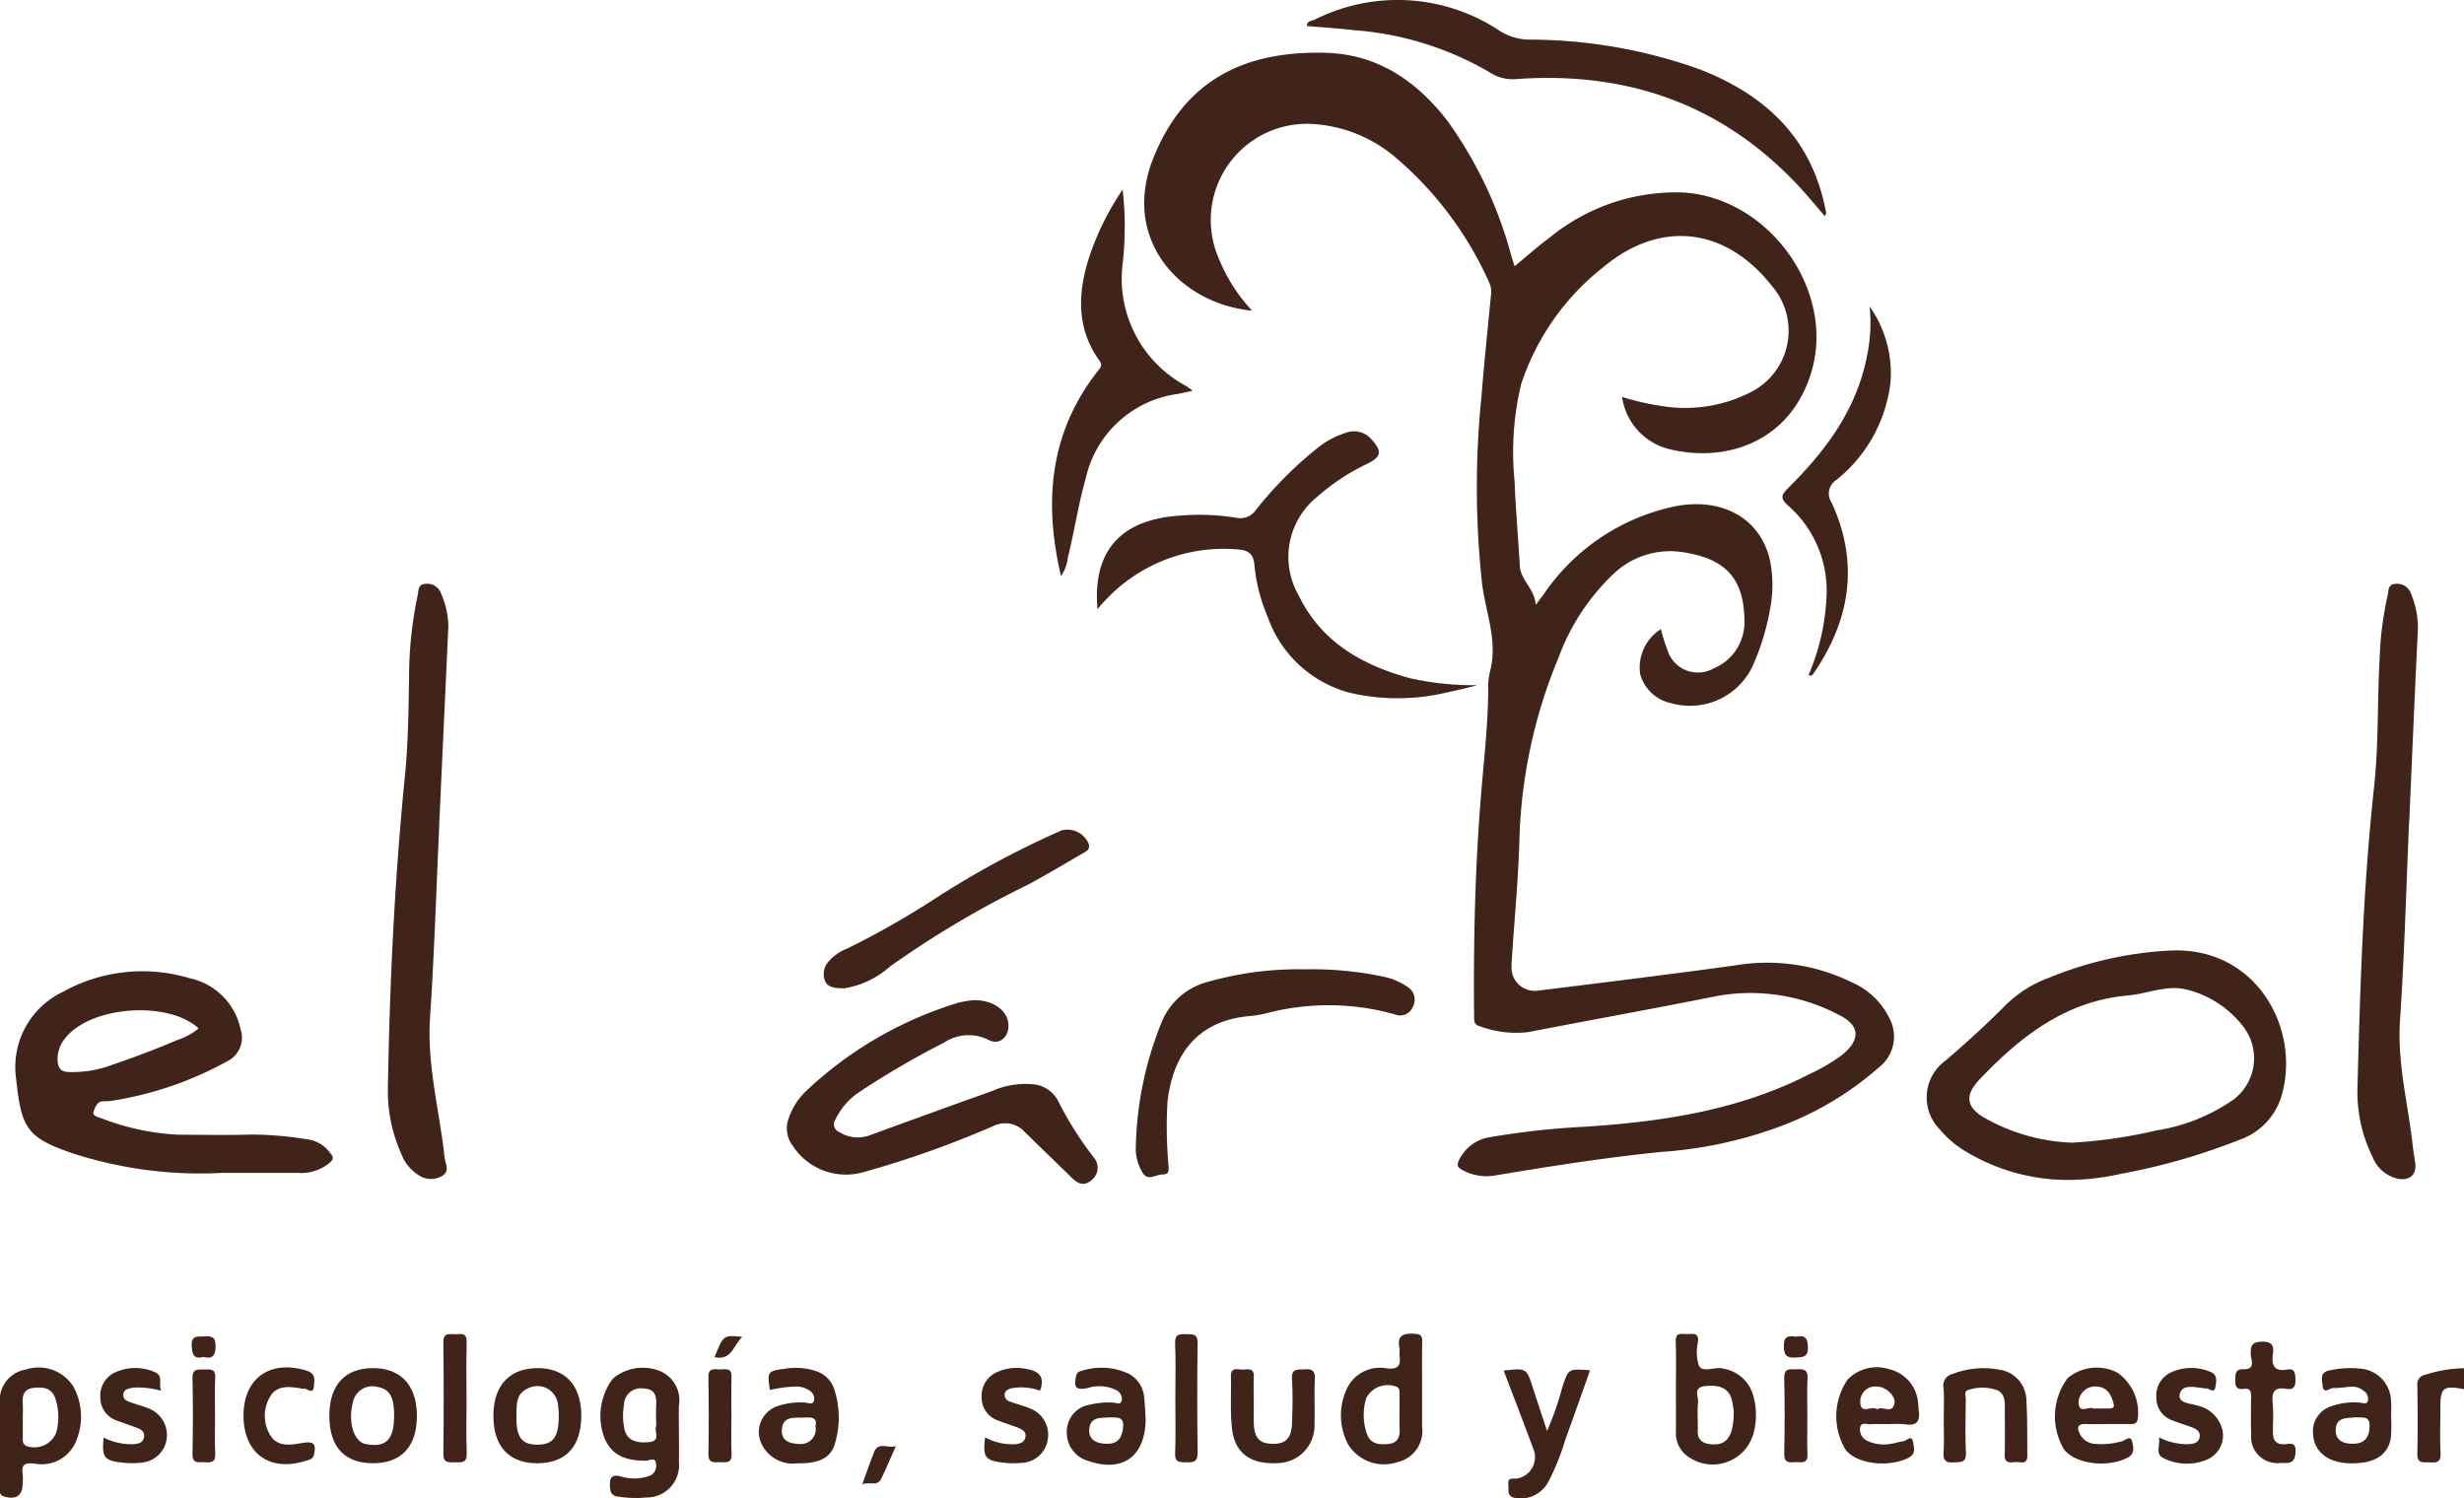<svg xmlns="http://www.w3.org/2000/svg" width="165.125" height="100.427" viewBox="0 0 165.125 100.427"><g id="Logo_header_El_arbol" data-name="Logo header El arbol" transform="translate(-1438.069 -438.857)"><path id="Trazado_206" data-name="Trazado 206" d="M921.477,521.7a.648.648,0,0,0-.549.747c.023,1.518.035,3.038,0,4.556-.016.674.4.56.8.576.439.017.791.038.758-.608-.053-1.049-.014-2.1-.014-3.153,0-1.246.237-1.416,1.584-1.141v-1.407a8.855,8.855,0,0,0-2.578.431" transform="translate(679.139 9.287)" fill="#402319"></path><path id="Trazado_207" data-name="Trazado 207" d="M485.785,84.69a5.034,5.034,0,0,0-2.458-2.3,12.808,12.808,0,0,0-7.683-1.161c-4.438.615-8.885,1.157-13.331,1.71a1.559,1.559,0,0,1-1.8-1.639c0-.234.019-.468.035-.7.167-2.514.406-5.026.486-7.543a34.167,34.167,0,0,1,2.638-12.46,14.724,14.724,0,0,1,3.75-5.656,5.5,5.5,0,0,1,4.556-1.387c2.881.429,4.139,1.763,4.144,4.68a3.344,3.344,0,0,1-2.08,3.118,2.133,2.133,0,0,1-3.051-1.149,13.563,13.563,0,0,1-.469-1.492,3.051,3.051,0,0,0-1.388,3.027,2.74,2.74,0,0,0,2.083,1.94,4.633,4.633,0,0,0,5.478-2.545,16.322,16.322,0,0,0,1.16-3.855,8.435,8.435,0,0,0,0-3.063c-.576-2.824-3.082-4.327-6.264-3.755a14.113,14.113,0,0,0-8.922,5.916c-.178.238-.359.475-.538.713-.05-1.054-1.011-1.652-1.065-2.615-.107-1.9-.275-3.8-.351-5.7a19.606,19.606,0,0,1,.437-6.465,16.552,16.552,0,0,1,5.454-7.809c3.849-3.254,8.247-2.739,11.364,1.222a4.6,4.6,0,0,1-1.437,7.114,9.611,9.611,0,0,1-5.713.961,18.472,18.472,0,0,1-2.9-.644,4.217,4.217,0,0,0,3.139,3.491c3.763.933,8.05-.417,9.51-5.037,1.737-5.5-2.754-11.811-8.573-12.159a13.378,13.378,0,0,0-8.946,3.038c-.794.589-1.535,1.251-2.332,1.905-.084-.264-.156-.485-.224-.708a27.633,27.633,0,0,0-4.3-9.064c-2.07-2.669-4.689-4.444-8.161-4.531-5.615-.142-9.464,1.968-11.511,7.02-2.168,5.35,1.608,9.764,6.609,10.266a11.244,11.244,0,0,1-2.236-3.5,6.447,6.447,0,0,1,6.593-8.991,9.428,9.428,0,0,1,5.325,2.279,23.64,23.64,0,0,1,6.232,8.392,1.516,1.516,0,0,1,.08.859c-.215,2.245-.451,4.488-.63,6.736a59.848,59.848,0,0,0,.047,12.546c.247,1.9,1.026,3.745.563,5.714a4.435,4.435,0,0,0-.153,1.021c.012,2.4-.267,4.792-.466,7.18-.417,5-.534,10.006-.482,15.019,0,.3-.029.586.359.692a7.009,7.009,0,0,0,3.271.4c4.194-.816,8.4-1.566,12.588-2.408a12.693,12.693,0,0,1,8.178,1.228c1.5.717,1.526,1.711.218,2.745a12.612,12.612,0,0,1-2.117,1.239c-4.767,2.45-9.921,3.209-15.185,3.544a52.507,52.507,0,0,0-6.2.686A2.756,2.756,0,0,0,457,94.291c-.168.332-.121.5.222.675a3.369,3.369,0,0,0,2.2.361c3.7-.619,7.4-1.2,11.128-1.577a28.247,28.247,0,0,0,7.874-1.677,21.118,21.118,0,0,0,6.68-3.965,2.617,2.617,0,0,0,.677-3.418" transform="translate(1078.852 422.308)" fill="#402319"></path><path id="Trazado_208" data-name="Trazado 208" d="M736.825,375.712a13.284,13.284,0,0,0,6.9,1.8,16.449,16.449,0,0,0,3.275-.4,42.645,42.645,0,0,0,8.069-2.32,4.429,4.429,0,0,0,2.774-3.049c1.217-4.455-1.771-9.839-7.427-9.607a24.539,24.539,0,0,0-8.175,1.82,8.126,8.126,0,0,0-2.82,1.739c-1.319,1.332-2.7,2.594-4.123,3.812a3.052,3.052,0,0,0-.361,4.651,6.548,6.548,0,0,0,1.89,1.549m.766-4.957c2.731-2.86,5.76-5.236,9.921-5.6,1.325-.115,2.6-.743,3.975-.386a6.859,6.859,0,0,1,3.743,2.459,3.468,3.468,0,0,1-.659,4.914,12.381,12.381,0,0,1-5.162,2.06,32.856,32.856,0,0,1-5.638.818,12.861,12.861,0,0,1-5.693-1.564c-1.4-.745-1.576-1.563-.486-2.7" transform="translate(833.159 140.424)" fill="#402319"></path><path id="Trazado_209" data-name="Trazado 209" d="M27.029,382.332a2.254,2.254,0,0,0-1.321-.946,23.809,23.809,0,0,0-3.926-.365c-1.669.047-3.34.019-5.009.009a16.364,16.364,0,0,1-5.123-1.1c-.214-.072-.628-.161-.527-.442s.223-.7.679-.7a3.864,3.864,0,0,0,.526-.026,23.52,23.52,0,0,0,7.754-2.653,1.766,1.766,0,0,0,.89-2.156,4.425,4.425,0,0,0-3.422-3.411,10.98,10.98,0,0,0-8.5.924,5.574,5.574,0,0,0-3.118,5.814c.351,3.308.7,3.955,3.831,5.013a27.633,27.633,0,0,0,9.932,1.3c2.077,0,3.6,0,5.123,0a2.965,2.965,0,0,0,2.053-.621c.2-.175.431-.339.16-.642m-17.544-5.5c-.532,0-.738-.253-.773-.73a2.164,2.164,0,0,1,.511-1.54c1.7-2.155,6.894-2.542,8.935-.651a4.3,4.3,0,0,1-1.436.78c-1.581.678-3.193,1.272-4.824,1.821a7.534,7.534,0,0,1-2.413.32" transform="translate(1433.217 133.873)" fill="#402319"></path><path id="Trazado_210" data-name="Trazado 210" d="M901.818,260.145c-.3-2.81-1.054-5.555-.859-8.437.3-4.44.417-8.893.611-13.341h.008c.19-4.3.368-8.6.582-12.9a5.92,5.92,0,0,0-.471-2.387.968.968,0,0,0-1.047-.641c-.512.033-.438.475-.515.785a22.377,22.377,0,0,0-.526,4.086c-.167,2.924-.065,5.859-.383,8.775-.734,6.733-.936,13.5-1.112,20.257a9.794,9.794,0,0,0,1.014,4.5,2.373,2.373,0,0,0,1.653,1.454c.851.176,1.33-.278,1.2-1.105-.056-.347-.114-.694-.151-1.042" transform="translate(697.946 255.55)" fill="#402319"></path><path id="Trazado_211" data-name="Trazado 211" d="M151.559,260.921c-.337-3.127-1.192-6.186-.98-9.387.286-4.324.421-8.657.621-12.987h-.006q.306-6.625.612-13.251a5.546,5.546,0,0,0-.493-2.206.97.97,0,0,0-1.042-.64c-.53.02-.457.493-.522.782a26.11,26.11,0,0,0-.573,5.315c-.036,2.255-.054,4.51-.278,6.756-.7,7.027-1.034,14.074-1.146,21.132a10.21,10.21,0,0,0,.885,4.175,2.891,2.891,0,0,0,1.19,1.477,1.454,1.454,0,0,0,1.581.03c.513-.323.2-.8.152-1.2" transform="translate(1316.309 255.538)" fill="#402319"></path><path id="Trazado_212" data-name="Trazado 212" d="M313.611,389.514a1.776,1.776,0,0,1,2.181.424q1.575,1.529,3.149,3.059c.406.4.831.542,1.3.109a1.041,1.041,0,0,0,.147-1.489,23.577,23.577,0,0,1-2.427-3.851,2.093,2.093,0,0,0-1.614-1.065,5.547,5.547,0,0,0-2.824.466c-2.725.966-5.44,1.957-8.156,2.948a2.321,2.321,0,0,1-2.02-.2.57.57,0,0,1-.281-.861,4.573,4.573,0,0,1,1.667-1.88,55.488,55.488,0,0,1,5.6-3.262,2.966,2.966,0,0,1,2.983-.193c.7.375,1.328-.126,1.343-.925.018-.966-.943-1.752-2.34-1.734a6.474,6.474,0,0,0-.994.166,25.659,25.659,0,0,0-10.159,5.861,4.516,4.516,0,0,0-1.234,1.893,1.927,1.927,0,0,0,.263,1.828,4.254,4.254,0,0,0,4.745,1.778,66.79,66.79,0,0,0,8.665-3.071" transform="translate(1190.991 124.828)" fill="#402319"></path><path id="Trazado_213" data-name="Trazado 213" d="M443.388,181.375a19.219,19.219,0,0,1-4.575-.48c-3.186-.885-5.893-2.413-7.407-5.54a5.164,5.164,0,0,1,1.238-6.6A14.252,14.252,0,0,1,436,166.54c.951-.478,1.015-.828.291-1.633a1.545,1.545,0,0,0-1.676-.463,5.912,5.912,0,0,0-2.064,1.131,25.785,25.785,0,0,0-4.008,4.051,1.272,1.272,0,0,1-1.351.524,15.456,15.456,0,0,0-3.767-.135c-3.949.258-5.84,2.37-5.5,6.262.2-.228.309-.361.427-.484a10.84,10.84,0,0,1,8.993-3.512c.671.047,1.036.279,1.095,1.045a11.646,11.646,0,0,0,.89,3.471,7.994,7.994,0,0,0,5.52,5.092,14.267,14.267,0,0,0,6.527-.034c.344-.069.686-.148,1.027-.23s.658-.166.986-.25" transform="translate(1093.693 303.402)" fill="#402319"></path><path id="Trazado_214" data-name="Trazado 214" d="M510.113,4.832a2.836,2.836,0,0,0,1.873.464c7.657-.535,14.161,1.869,19.31,7.664.441.5.862,1.01,1.305,1.529.152-.215.063-.377.03-.535-.975-4.762-4.06-7.621-8.424-9.311a34.066,34.066,0,0,0-11.44-1.988,3.748,3.748,0,0,1-1.961-.593,12.35,12.35,0,0,0-12.379-.748c-.2.091-.544.075-.528.431,1.039.091,2.063.151,3.079.273a21.032,21.032,0,0,1,9.136,2.814" transform="translate(1027.755 438.856)" fill="#402319"></path><path id="Trazado_215" data-name="Trazado 215" d="M401.405,98.138a2.605,2.605,0,0,0,.461-1.254c.443-1.757.7-3.554,1.2-5.3a7.311,7.311,0,0,1,6.138-5.644c.316-.056.628-.136,1.027-.223-.218-.158-.33-.251-.453-.326a8.145,8.145,0,0,1-4.235-8.233,22.263,22.263,0,0,0-.006-4.921,18.334,18.334,0,0,0-2.239,4.523c-.777,2.412-.873,4.777.693,6.957.225.313.048.468-.112.672-3.242,4.131-3.642,8.773-2.474,13.748" transform="translate(1107.766 379.325)" fill="#402319"></path><path id="Trazado_216" data-name="Trazado 216" d="M451.287,371.834a1.008,1.008,0,0,0-.333-1.325,4.454,4.454,0,0,0-1.512-.671,23.16,23.16,0,0,0-5.387-.52,22.255,22.255,0,0,0-6.6.866,4.575,4.575,0,0,0-2.954,2.566,23.364,23.364,0,0,0-1.78,8.7,3.1,3.1,0,0,0,.41,1.416c.351.716.913.2,1.385.2.518,0,.4-.375.391-.687a28.992,28.992,0,0,1-.061-4.205c.31-2.663,1.617-5.366,5.456-5.718a7.574,7.574,0,0,0,1.125-.181,16.4,16.4,0,0,1,8.642.059.913.913,0,0,0,1.214-.5" transform="translate(1081.463 134.503)" fill="#402319"></path><path id="Trazado_217" data-name="Trazado 217" d="M679.464,128.942c-.452.447-.586.67-.017,1.178a7.593,7.593,0,0,1,2.585,5.924,15.039,15.039,0,0,1-1.213,5.443c.151.02.194.038.207.025a1.353,1.353,0,0,0,.172-.2c2.428-3.584,3.015-7.37,1.17-11.38a1.083,1.083,0,0,1,.3-1.516,9.815,9.815,0,0,0,3.647-6.59,7.8,7.8,0,0,0-1.4-5.047,10.976,10.976,0,0,1-.2,3.42c-.712,3.535-2.766,6.276-5.255,8.74" transform="translate(878.45 342.618)" fill="#402319"></path><path id="Trazado_218" data-name="Trazado 218" d="M315.146,326.626a6.053,6.053,0,0,0,3.038-1.448,65.149,65.149,0,0,1,9.254-5.492c1.233-.667,2.44-1.382,3.651-2.089.235-.138.548-.25.424-.658a1.553,1.553,0,0,0-1.807-.9,60.439,60.439,0,0,0-8.6,4.649,56.977,56.977,0,0,1-5.779,3.276,3.07,3.07,0,0,0-1.216.839,1.255,1.255,0,0,0-.279,1.305c.2.484.67.507,1.316.521" transform="translate(1179.514 178.467)" fill="#402319"></path><path id="Trazado_219" data-name="Trazado 219" d="M232.775,521.358a3.1,3.1,0,0,0-3.2.506,4.157,4.157,0,0,0-.55,3.978c.446,1.075,1.318,1.532,2.794,1.509.225,0,.631-.288.66.25a.705.705,0,0,1-.536.8,3.033,3.033,0,0,1-1.732.033c-.708-.212-.862.035-.82.7.025.409.178.586.553.626a7.745,7.745,0,0,0,1.922.058,2.162,2.162,0,0,0,2.144-2.386c.011-.672,0-1.345,0-2.017,0-.585-.019-1.17,0-1.754a2.117,2.117,0,0,0-1.237-2.3m-.743,4.743c-.937.1-1.5-.149-1.667-.855a4.334,4.334,0,0,1-.033-1.647,1.125,1.125,0,0,1,1.3-1.089c.844.028.891.57.852,1.2-.007.116-.008.232-.007.349s0,.233,0,.349c0,.175.024.355.014.527a.977.977,0,0,1-.024.169c-.083.351.328.913-.442,1" transform="translate(1249.556 9.4)" fill="#402319"></path><path id="Trazado_220" data-name="Trazado 220" d="M515.82,508.15c-.711-.041-1.216.046-1.037.948.034.169-.015.353.008.526.091.658-.1.919-.838.846a2.448,2.448,0,0,0-2.737,1.456,4.192,4.192,0,0,0,.137,3.653,2.823,2.823,0,0,0,3.307,1.165,2.131,2.131,0,0,0,1.64-2.367c0-.879,0-1.757,0-2.636,0-1.025-.013-2.05.007-3.075.008-.371-.1-.494-.487-.516m-1.758,7.38c-.648.073-1.25.012-1.483-.741a3.9,3.9,0,0,1-.026-2.325,1.633,1.633,0,0,1,2.07-.754c.181.116.161.3.163.466,0,.438,0,.875,0,1.313,0,.241-.008.482,0,.722,0,.08,0,.16.008.24.03.552-.077,1.005-.729,1.078" transform="translate(1017.07 20.099)" fill="#402319"></path><path id="Trazado_221" data-name="Trazado 221" d="M1.706,521.314A2.073,2.073,0,0,0,0,523.625c0,.879,0,1.758,0,2.637,0,1,0,1.992,0,2.989,0,.214-.076.456.26.56.811.251,1.258-.049,1.261-.89a3.979,3.979,0,0,0,0-.615c-.1-.638.153-.758.768-.7A2.491,2.491,0,0,0,5.057,526.2a4.221,4.221,0,0,0-.129-3.733,2.751,2.751,0,0,0-3.222-1.152m2.054,4.242a1.576,1.576,0,0,1-1.954.883c-.258-.092-.279-.263-.279-.474q0-.7,0-1.405c0-.242.01-.484.006-.725,0-.08,0-.161-.01-.241-.041-.563.083-.992.739-1.062.622-.067,1.194-.006,1.438.689a3.965,3.965,0,0,1,.061,2.335" transform="translate(1438.07 9.337)" fill="#402319"></path><path id="Trazado_222" data-name="Trazado 222" d="M641.515,510.523c-.533-.112-1.261.294-1.551-.164a3,3,0,0,1-.065-1.631c.051-.659-.391-.509-.741-.506s-.78-.162-.754.5c.041,1.022.011,2.047.012,3.071,0,.995.006,1.989,0,2.984a1.909,1.909,0,0,0,.893,1.707,2.834,2.834,0,0,0,4.3-1.587,4.659,4.659,0,0,0,0-2.51,2.489,2.489,0,0,0-2.1-1.862m-.779,5.074c-.536-.059-.87-.286-.851-.889.02-.643-.041-1.291.021-1.929.037-.377-.36-.982.464-1.073.975-.108,1.571.139,1.782.863a5.915,5.915,0,0,1,.146.838c-.005,1.706-.479,2.309-1.562,2.19" transform="translate(911.964 20.047)" fill="#402319"></path><path id="Trazado_223" data-name="Trazado 223" d="M787.078,521.438a3.028,3.028,0,0,0-3.36.37,4.315,4.315,0,0,0-.226,4.771c.769.984,2.905,1.237,4.238.556.526-.269.409-.706.331-1.055-.114-.511-.465-.1-.694-.051a5.084,5.084,0,0,1-1.737.178,1.232,1.232,0,0,1-1.029-.576c-.237-.438-.311-.79.394-.758.467.022.937,0,1.405,0,.5,0,1,0,1.493,0,.229,0,.44.029.53-.3a3.266,3.266,0,0,0-1.346-3.134m-.572,2.391c-.292.008-.584,0-.876,0v0c-.058,0-.128.021-.173,0-.321-.168-.972.4-.993-.4a1.112,1.112,0,0,1,1.247-1.069c.719.062.953.588,1.106,1.179.066.256-.129.284-.309.289" transform="translate(792.902 9.423)" fill="#402319"></path><path id="Trazado_224" data-name="Trazado 224" d="M705.049,523.377a2.508,2.508,0,0,0-1.893-2.186,2.711,2.711,0,0,0-2.834.7,4.35,4.35,0,0,0-.111,4.708c.778.947,2.837,1.179,4.176.534.546-.263.392-.7.336-1.049-.09-.563-.44-.1-.667-.074-.26.024-.512.132-.773.161a2.612,2.612,0,0,1-1.63-.188.837.837,0,0,1-.487-.864c.069-.44.467-.229.722-.249.407-.033.819-.009,1.23-.009a6.405,6.405,0,0,1,1.053.01c.82.139,1.041-.236.922-.968-.028-.173-.008-.355-.044-.525m-1.581.124c-.165.7-.79.115-1.165.369-.335-.3-1.091.39-1.119-.464a1,1,0,0,1,1.121-1.063c.585,0,1.287.638,1.164,1.158" transform="translate(861.554 9.441)" fill="#402319"></path><path id="Trazado_225" data-name="Trazado 225" d="M576.792,522.922a19.754,19.754,0,0,1-1.025,2.947c-.347-1.056-.651-1.97-.948-2.886-.433-1.335-.431-1.336-1.959-1.159.693,1.822,1.364,3.563,2.014,5.311a1.452,1.452,0,0,1-1.16,1.929c-.313.008-.588-.071-.539.4.039.379-.136.81.506.906a2.1,2.1,0,0,0,2.188-1.123,15.755,15.755,0,0,0,1.109-2.758c.564-1.55,1.11-3.107,1.671-4.684-1.459-.119-1.443-.114-1.857,1.12" transform="translate(965.978 8.891)" fill="#402319"></path><path id="Trazado_226" data-name="Trazado 226" d="M886.437,523.461a2.233,2.233,0,0,0-2.1-2.2,6.561,6.561,0,0,0-2.006.122c-.7.128-.514.631-.479,1.019.057.623.478.159.722.164.406.01.813-.067,1.22-.088a1.149,1.149,0,0,1,.811.281.628.628,0,0,1,.275.685c-.091.25-.358.111-.543.1a4.534,4.534,0,0,0-1.982.273,1.732,1.732,0,0,0-1.141,1.8c.039,1.178.946,1.927,2.348,1.988,1.723.076,2.715-.523,2.871-1.773a10.956,10.956,0,0,0,.01-1.315c0-.351.027-.7,0-1.053M885,525.177c-.041.778-.4,1.13-1.133,1.125-.6,0-1.151-.2-1.138-.92.017-.9.767-.777,1.325-.857.443.063.988-.153.946.652" transform="translate(711.867 9.316)" fill="#402319"></path><path id="Trazado_227" data-name="Trazado 227" d="M410.6,521.548a4.334,4.334,0,0,0-3.248-.178c-.187.044-.266.178-.307.376-.153.734.016.9.775.758a2.562,2.562,0,0,1,1.958.149.667.667,0,0,1,.339.667c-.067.348-.382.157-.581.153a5.515,5.515,0,0,0-1.568.142,1.817,1.817,0,0,0-1.535,1.774,1.965,1.965,0,0,0,1.418,1.988c2.323.809,3.839-.289,3.866-2.781-.032-.5-.042-.995-.1-1.488a1.974,1.974,0,0,0-1.018-1.559m-.394,3.6c-.086.755-.4,1.12-1.169,1.084-.614-.029-1.148-.26-1.1-.967.063-.875.811-.747,1.31-.8.548.016,1.045-.089.957.687" transform="translate(1103.128 9.385)" fill="#402319"></path><path id="Trazado_228" data-name="Trazado 228" d="M190.94,521.275c-1.9,0-2.982,1.188-2.96,3.248.022,2.032,1.072,3.135,2.975,3.124,1.881-.01,2.909-1.135,2.912-3.184,0-2.025-1.062-3.184-2.927-3.188m1.4,3.648c-.061,1.064-.481,1.486-1.427,1.481s-1.327-.418-1.387-1.51c-.01-.174,0-.35,0-.749.028-.441-.031-1.149.739-1.5a1.386,1.386,0,0,1,2.04,1.054,5.737,5.737,0,0,1,.037,1.221" transform="translate(1283.156 9.276)" fill="#402319"></path><path id="Trazado_229" data-name="Trazado 229" d="M744.254,521.333a5.672,5.672,0,0,0-3.186.255.8.8,0,0,0-.64.962c.045.7.011,1.4.011,2.106,0,.731.035,1.465-.012,2.193-.036.553.154.715.692.678.46-.032.842.038.808-.658-.059-1.2-.02-2.4-.013-3.6,0-.2-.1-.491.1-.57a2.94,2.94,0,0,1,1.89-.05c.495.136.627.559.626,1.038,0,1.112.024,2.224-.007,3.335-.017.581.352.515.691.482.323-.031.835.23.827-.438-.015-1.257.011-2.517-.067-3.77a2.088,2.088,0,0,0-1.719-1.966" transform="translate(827.89 9.34)" fill="#402319"></path><path id="Trazado_230" data-name="Trazado 230" d="M128.469,521.272c-1.925-.024-2.986,1.113-2.987,3.2,0,2.063,1.01,3.164,2.908,3.17s2.944-1.1,2.956-3.135-1.031-3.212-2.877-3.235m-.4,5.108a1.5,1.5,0,0,1-.257-.049c-.742-.255-1.083-1.535-.748-2.8a1.329,1.329,0,0,1,1.672-.993c.795.151,1.081.657,1.083,1.917,0,1.558-.506,2.118-1.749,1.926" transform="translate(1334.66 9.279)" fill="#402319"></path><path id="Trazado_231" data-name="Trazado 231" d="M292.84,521.349a4.426,4.426,0,0,0-2-.113c-1.128.147-1.154.206-.968,1.422a8.561,8.561,0,0,1,1.731-.235,1.6,1.6,0,0,1,.911.26.656.656,0,0,1,.318.674c-.085.333-.394.15-.6.142a4.718,4.718,0,0,0-1.817.227,1.835,1.835,0,0,0-1.128,2.487,2.325,2.325,0,0,0,2.434,1.356c1.088.01,2.182-.162,2.511-1.323a6.106,6.106,0,0,0-.1-3.793,1.919,1.919,0,0,0-1.3-1.1m.093,3.745a.99.99,0,0,1-1.136,1.166c-.6-.011-1.159-.211-1.117-.937.055-.945.84-.8,1.455-.822.422-.017.952-.08.8.593" transform="translate(1199.792 9.359)" fill="#402319"></path><path id="Trazado_232" data-name="Trazado 232" d="M473.865,521.683c-.444.033-.873-.072-.83.647.059.992.036,1.99,0,2.985s-.43,1.379-1.323,1.36c-.853-.018-1.2-.39-1.236-1.35-.017-.468,0-.937,0-1.405h-.005c0-.586-.02-1.172.006-1.756s-.4-.482-.717-.462-.828-.225-.815.449c.022,1.17-.057,2.35.071,3.507.182,1.647,1.263,2.408,3.033,2.311a2.514,2.514,0,0,0,2.493-2.633c.034-.994-.025-1.992.026-2.985.029-.572-.186-.707-.7-.668" transform="translate(1051.617 8.946)" fill="#402319"></path><path id="Trazado_233" data-name="Trazado 233" d="M41.4,523.9c-.378-.152-.776-.256-1.16-.393-.249-.088-.528-.181-.51-.512.021-.39.367-.413.641-.475a5.427,5.427,0,0,1,1.9.211c-.224-.481.2-1.021-.468-1.271a3.235,3.235,0,0,0-2.557.007,1.706,1.706,0,0,0-1.056,1.675,1.616,1.616,0,0,0,1.147,1.594c.436.164.879.312,1.315.476.293.11.537.284.462.643s-.364.414-.67.451a4.143,4.143,0,0,1-2.032-.441c-.131,1.34.035,1.56,1.322,1.684a5.487,5.487,0,0,0,1.224-.009,1.852,1.852,0,0,0,1.675-1.546A1.917,1.917,0,0,0,41.4,523.9" transform="translate(1406.602 9.34)" fill="#402319"></path><path id="Trazado_234" data-name="Trazado 234" d="M377.122,523.883c-.408-.159-.836-.267-1.246-.421a.463.463,0,0,1-.363-.443c.006-.3.223-.379.458-.449a3.685,3.685,0,0,1,1.913.162c.374-.984-.136-1.334-.95-1.464a3.169,3.169,0,0,0-1.892.2,1.73,1.73,0,0,0-1.071,1.671,1.624,1.624,0,0,0,1.137,1.606c.435.17.882.307,1.317.477.282.11.554.274.478.637-.071.338-.356.424-.667.459a3.819,3.819,0,0,1-2.03-.456c-.166,1.339-.009,1.557,1.276,1.7a5.641,5.641,0,0,0,1.139.008,1.839,1.839,0,0,0,1.777-1.532,1.884,1.884,0,0,0-1.276-2.148" transform="translate(1129.882 9.329)" fill="#402319"></path><path id="Trazado_235" data-name="Trazado 235" d="M824.238,523.718c-.46-.158-1.3-.143-1.141-.785s.96-.449,1.533-.384c.058.006.125.05.17.032.226-.091.6.422.683-.118.06-.371.166-.832-.39-1.019a3.249,3.249,0,0,0-2.557.042,1.7,1.7,0,0,0-1.012,1.695,1.582,1.582,0,0,0,1.084,1.54c.431.176.881.3,1.317.471.281.108.546.261.5.627-.056.415-.385.454-.718.491a4.163,4.163,0,0,1-2.013-.46c.114.557-.3,1.131.345,1.415a3.477,3.477,0,0,0,2.892.072,1.746,1.746,0,0,0,.952-2.2,2.2,2.2,0,0,0-1.643-1.421" transform="translate(761.055 9.335)" fill="#402319"></path><path id="Trazado_236" data-name="Trazado 236" d="M854.888,518.071c-.561.046-.809-.24-.808-.781,0-.674.05-1.353-.017-2.021-.073-.725.154-1.038.9-.909.525.091.644-.179.628-.654-.013-.405-.053-.729-.56-.638-.887.161-1.052-.31-.951-1.038.077-.553-.04-.837-.72-.828-.637.008-.772.211-.771.8,0,.361.382,1.06-.456,1.043-.594-.013-.558.309-.574.716-.017.441.1.671.582.6.4-.059.487.165.48.521-.017.849-.023,1.7,0,2.549a1.758,1.758,0,0,0,1.927,1.9c.117,0,.234,0,.351,0,.532.018.672-.247.7-.759.032-.641-.329-.534-.708-.5" transform="translate(736.308 17.576)" fill="#402319"></path><path id="Trazado_237" data-name="Trazado 237" d="M96.75,526.028c-.786.138-1.664.295-2.158-.5a2.5,2.5,0,0,1-.024-2.6c.47-.811,1.342-.674,2.138-.54.029.005.064.023.086.014.231-.1.666.474.716-.19.031-.412.135-.837-.5-1.031-2.429-.746-4.213.5-4.219,3-.006,2.536,1.736,3.812,4.158,3.049.247-.078.5-.1.571-.443.147-.706-.037-.884-.772-.755" transform="translate(1361.599 9.534)" fill="#402319"></path><path id="Trazado_238" data-name="Trazado 238" d="M170.443,512.671c0-1.287-.025-2.575.01-3.861.019-.722-.473-.5-.835-.525-.388-.029-.735-.067-.728.544q.043,3.728,0,7.458c-.009.674.384.573.792.582.428.009.8.054.776-.6-.047-1.2-.013-2.4-.013-3.6" transform="translate(1298.89 19.992)" fill="#402319"></path><path id="Trazado_239" data-name="Trazado 239" d="M448.419,508.3c-.458-.013-.763,0-.736.624.053,1.195.015,2.393.015,3.59,0,1.255.037,2.512-.015,3.765-.027.648.324.6.757.61.465.011.757-.022.749-.633q-.048-3.678,0-7.357c.009-.649-.345-.588-.771-.6" transform="translate(1069.137 19.972)" fill="#402319"></path><path id="Trazado_240" data-name="Trazado 240" d="M680.53,521.7c-.4.013-.81-.105-.794.577.042,1.7.037,3.393,0,5.089-.012.6.315.592.718.558.366-.03.868.187.84-.528-.032-.847-.008-1.7-.007-2.545s-.038-1.7.013-2.544c.038-.648-.338-.621-.771-.608" transform="translate(877.902 8.926)" fill="#402319"></path><path id="Trazado_241" data-name="Trazado 241" d="M271.421,524.832c0-.876-.022-1.753.007-2.629.021-.65-.43-.5-.778-.5s-.78-.147-.77.5c.027,1.723.03,3.447,0,5.17-.011.609.343.562.732.546s.851.145.819-.551c-.039-.845-.009-1.694-.009-2.541" transform="translate(1215.664 8.934)" fill="#402319"></path><path id="Trazado_242" data-name="Trazado 242" d="M74.843,524.943c0-.878-.036-1.758.012-2.633.034-.621-.338-.554-.724-.548-.4.006-.815-.1-.8.576.038,1.7.034,3.395,0,5.092-.013.7.447.516.825.546.423.034.73.008.7-.575-.048-.817-.012-1.638-.012-2.457" transform="translate(1377.638 8.879)" fill="#402319"></path><path id="Trazado_243" data-name="Trazado 243" d="M329.272,551.37c-.249.649-.478,1.3-.779,2.133.513-.2,1.006.18,1.278-.383.326-.675.617-1.368.975-2.169-.583.156-1.187-.33-1.474.419" transform="translate(1167.36 -15.169)" fill="#402319"></path><path id="Trazado_244" data-name="Trazado 244" d="M680.391,509.121c-.508-.082-.816-.04-.806.636.009.641.213.793.807.757.482-.03.815-.008.808-.68-.007-.649-.225-.845-.809-.713" transform="translate(878.027 19.324)" fill="#402319"></path><path id="Trazado_245" data-name="Trazado 245" d="M73.85,509.152c-.436.025-.863-.09-.825.636.03.588.141.9.79.745.606.144.8-.08.811-.712.015-.653-.277-.7-.775-.669" transform="translate(1377.891 19.271)" fill="#402319"></path><path id="Trazado_246" data-name="Trazado 246" d="M272.22,510.463c1.151.255,1.255-.8,1.862-1.359-1.263-.13-1.263-.13-1.862,1.359" transform="translate(1213.734 19.35)" fill="#402319"></path></g></svg>